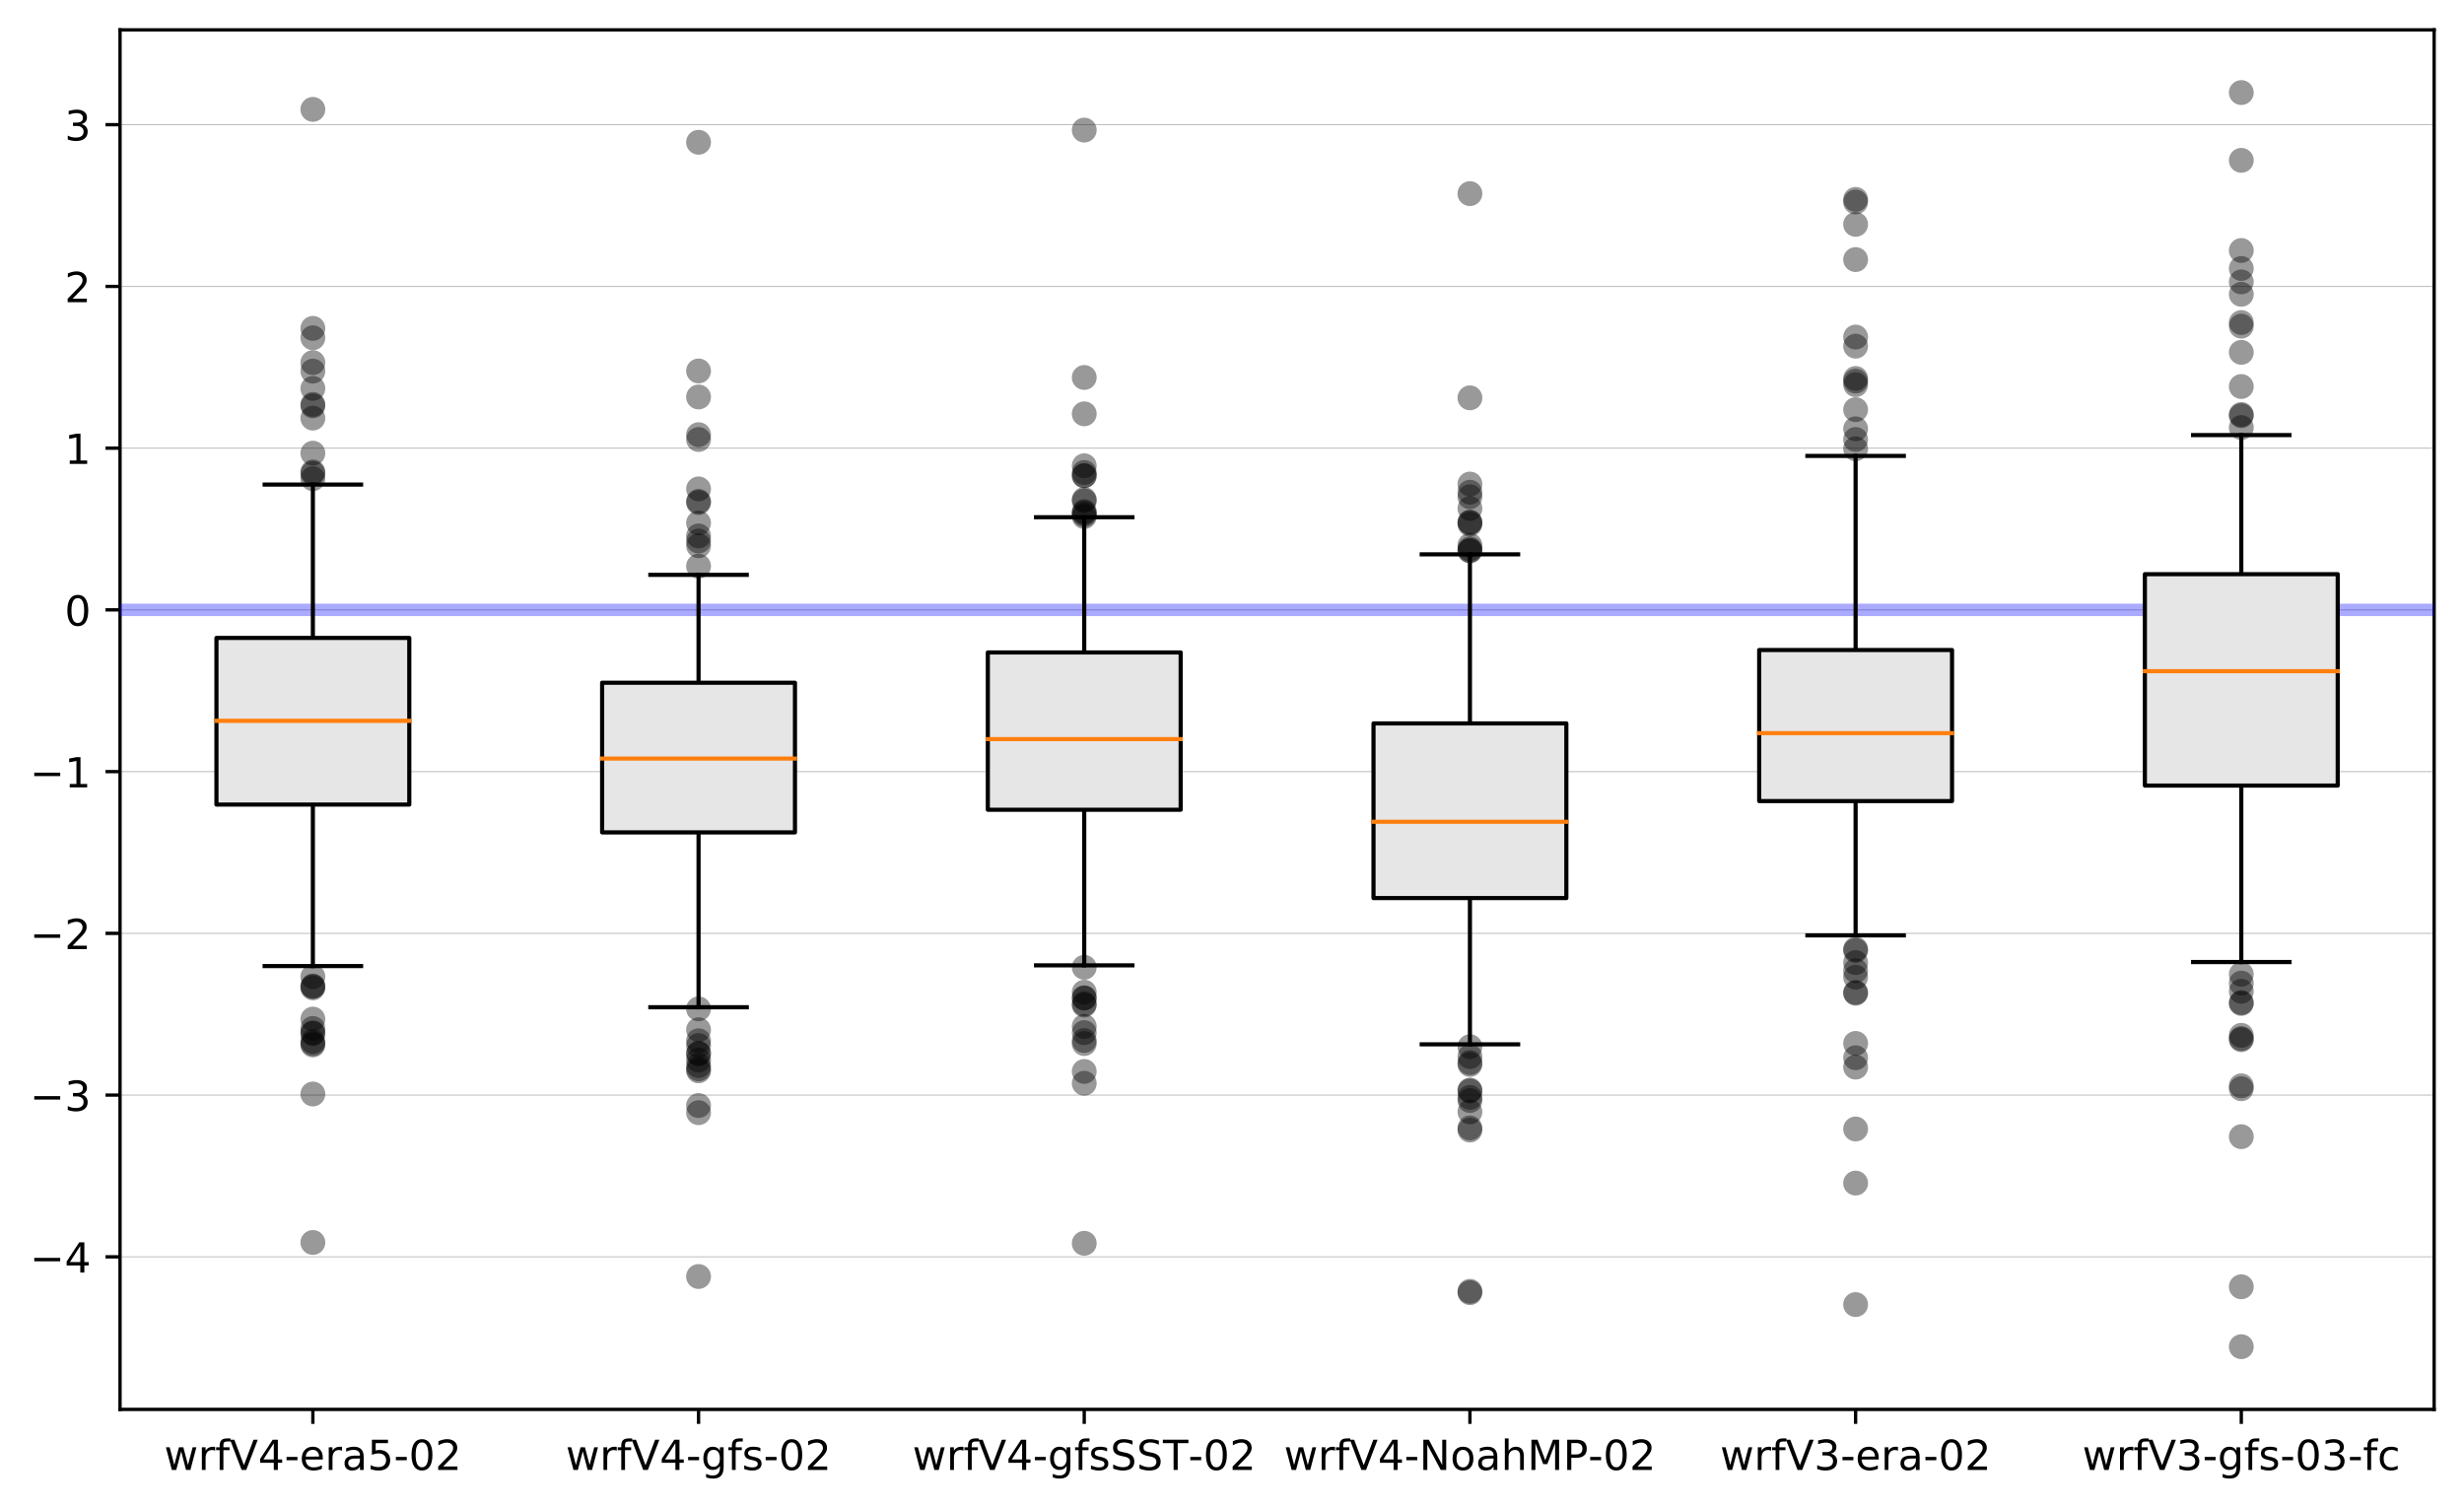 <?xml version="1.0" encoding="utf-8" standalone="no"?>
<!DOCTYPE svg PUBLIC "-//W3C//DTD SVG 1.1//EN"
  "http://www.w3.org/Graphics/SVG/1.1/DTD/svg11.dtd">
<!-- Created with matplotlib (https://matplotlib.org/) -->
<svg height="363.718pt" version="1.1" viewBox="0 0 594.142 363.718" width="594.142pt" xmlns="http://www.w3.org/2000/svg" xmlns:xlink="http://www.w3.org/1999/xlink">
 <defs>
  <style type="text/css">
*{stroke-linecap:butt;stroke-linejoin:round;}
  </style>
 </defs>
 <g id="figure_1">
  <g id="patch_1">
   <path d="M 0 363.718 
L 594.142 363.718 
L 594.142 0 
L 0 0 
z
" style="fill:#ffffff;"/>
  </g>
  <g id="axes_1">
   <g id="patch_2">
    <path d="M 28.942 339.84 
L 586.942 339.84 
L 586.942 7.2 
L 28.942 7.2 
z
" style="fill:#ffffff;"/>
   </g>
   <g id="matplotlib.axis_1">
    <g id="xtick_1">
     <g id="line2d_1">
      <defs>
       <path d="M 0 0 
L 0 3.5 
" id="m2eec70d416" style="stroke:#000000;stroke-width:0.8;"/>
      </defs>
      <g>
       <use style="stroke:#000000;stroke-width:0.8;" x="75.442" xlink:href="#m2eec70d416" y="339.84"/>
      </g>
     </g>
     <g id="text_1">
      <!-- wrfV4-era5-02 -->
      <defs>
       <path d="M 4.203 54.688 
L 13.188 54.688 
L 24.422 12.016 
L 35.594 54.688 
L 46.188 54.688 
L 57.422 12.016 
L 68.609 54.688 
L 77.594 54.688 
L 63.281 0 
L 52.688 0 
L 40.922 44.828 
L 29.109 0 
L 18.5 0 
z
" id="DejaVuSans-119"/>
       <path d="M 41.109 46.297 
Q 39.594 47.172 37.812 47.578 
Q 36.031 48 33.891 48 
Q 26.266 48 22.188 43.047 
Q 18.109 38.094 18.109 28.812 
L 18.109 0 
L 9.078 0 
L 9.078 54.688 
L 18.109 54.688 
L 18.109 46.188 
Q 20.953 51.172 25.484 53.578 
Q 30.031 56 36.531 56 
Q 37.453 56 38.578 55.875 
Q 39.703 55.766 41.062 55.516 
z
" id="DejaVuSans-114"/>
       <path d="M 37.109 75.984 
L 37.109 68.5 
L 28.516 68.5 
Q 23.688 68.5 21.797 66.547 
Q 19.922 64.594 19.922 59.516 
L 19.922 54.688 
L 34.719 54.688 
L 34.719 47.703 
L 19.922 47.703 
L 19.922 0 
L 10.891 0 
L 10.891 47.703 
L 2.297 47.703 
L 2.297 54.688 
L 10.891 54.688 
L 10.891 58.5 
Q 10.891 67.625 15.141 71.797 
Q 19.391 75.984 28.609 75.984 
z
" id="DejaVuSans-102"/>
       <path d="M 28.609 0 
L 0.781 72.906 
L 11.078 72.906 
L 34.188 11.531 
L 57.328 72.906 
L 67.578 72.906 
L 39.797 0 
z
" id="DejaVuSans-86"/>
       <path d="M 37.797 64.312 
L 12.891 25.391 
L 37.797 25.391 
z
M 35.203 72.906 
L 47.609 72.906 
L 47.609 25.391 
L 58.016 25.391 
L 58.016 17.188 
L 47.609 17.188 
L 47.609 0 
L 37.797 0 
L 37.797 17.188 
L 4.891 17.188 
L 4.891 26.703 
z
" id="DejaVuSans-52"/>
       <path d="M 4.891 31.391 
L 31.203 31.391 
L 31.203 23.391 
L 4.891 23.391 
z
" id="DejaVuSans-45"/>
       <path d="M 56.203 29.594 
L 56.203 25.203 
L 14.891 25.203 
Q 15.484 15.922 20.484 11.062 
Q 25.484 6.203 34.422 6.203 
Q 39.594 6.203 44.453 7.469 
Q 49.312 8.734 54.109 11.281 
L 54.109 2.781 
Q 49.266 0.734 44.188 -0.344 
Q 39.109 -1.422 33.891 -1.422 
Q 20.797 -1.422 13.156 6.188 
Q 5.516 13.812 5.516 26.812 
Q 5.516 40.234 12.766 48.109 
Q 20.016 56 32.328 56 
Q 43.359 56 49.781 48.891 
Q 56.203 41.797 56.203 29.594 
z
M 47.219 32.234 
Q 47.125 39.594 43.094 43.984 
Q 39.062 48.391 32.422 48.391 
Q 24.906 48.391 20.391 44.141 
Q 15.875 39.891 15.188 32.172 
z
" id="DejaVuSans-101"/>
       <path d="M 34.281 27.484 
Q 23.391 27.484 19.188 25 
Q 14.984 22.516 14.984 16.5 
Q 14.984 11.719 18.141 8.906 
Q 21.297 6.109 26.703 6.109 
Q 34.188 6.109 38.703 11.406 
Q 43.219 16.703 43.219 25.484 
L 43.219 27.484 
z
M 52.203 31.203 
L 52.203 0 
L 43.219 0 
L 43.219 8.297 
Q 40.141 3.328 35.547 0.953 
Q 30.953 -1.422 24.312 -1.422 
Q 15.922 -1.422 10.953 3.297 
Q 6 8.016 6 15.922 
Q 6 25.141 12.172 29.828 
Q 18.359 34.516 30.609 34.516 
L 43.219 34.516 
L 43.219 35.406 
Q 43.219 41.609 39.141 45 
Q 35.062 48.391 27.688 48.391 
Q 23 48.391 18.547 47.266 
Q 14.109 46.141 10.016 43.891 
L 10.016 52.203 
Q 14.938 54.109 19.578 55.047 
Q 24.219 56 28.609 56 
Q 40.484 56 46.344 49.844 
Q 52.203 43.703 52.203 31.203 
z
" id="DejaVuSans-97"/>
       <path d="M 10.797 72.906 
L 49.516 72.906 
L 49.516 64.594 
L 19.828 64.594 
L 19.828 46.734 
Q 21.969 47.469 24.109 47.828 
Q 26.266 48.188 28.422 48.188 
Q 40.625 48.188 47.75 41.5 
Q 54.891 34.812 54.891 23.391 
Q 54.891 11.625 47.562 5.094 
Q 40.234 -1.422 26.906 -1.422 
Q 22.312 -1.422 17.547 -0.641 
Q 12.797 0.141 7.719 1.703 
L 7.719 11.625 
Q 12.109 9.234 16.797 8.062 
Q 21.484 6.891 26.703 6.891 
Q 35.156 6.891 40.078 11.328 
Q 45.016 15.766 45.016 23.391 
Q 45.016 31 40.078 35.438 
Q 35.156 39.891 26.703 39.891 
Q 22.75 39.891 18.812 39.016 
Q 14.891 38.141 10.797 36.281 
z
" id="DejaVuSans-53"/>
       <path d="M 31.781 66.406 
Q 24.172 66.406 20.328 58.906 
Q 16.5 51.422 16.5 36.375 
Q 16.5 21.391 20.328 13.891 
Q 24.172 6.391 31.781 6.391 
Q 39.453 6.391 43.281 13.891 
Q 47.125 21.391 47.125 36.375 
Q 47.125 51.422 43.281 58.906 
Q 39.453 66.406 31.781 66.406 
z
M 31.781 74.219 
Q 44.047 74.219 50.516 64.516 
Q 56.984 54.828 56.984 36.375 
Q 56.984 17.969 50.516 8.266 
Q 44.047 -1.422 31.781 -1.422 
Q 19.531 -1.422 13.062 8.266 
Q 6.594 17.969 6.594 36.375 
Q 6.594 54.828 13.062 64.516 
Q 19.531 74.219 31.781 74.219 
z
" id="DejaVuSans-48"/>
       <path d="M 19.188 8.297 
L 53.609 8.297 
L 53.609 0 
L 7.328 0 
L 7.328 8.297 
Q 12.938 14.109 22.625 23.891 
Q 32.328 33.688 34.812 36.531 
Q 39.547 41.844 41.422 45.531 
Q 43.312 49.219 43.312 52.781 
Q 43.312 58.594 39.234 62.25 
Q 35.156 65.922 28.609 65.922 
Q 23.969 65.922 18.812 64.312 
Q 13.672 62.703 7.812 59.422 
L 7.812 69.391 
Q 13.766 71.781 18.938 73 
Q 24.125 74.219 28.422 74.219 
Q 39.75 74.219 46.484 68.547 
Q 53.219 62.891 53.219 53.422 
Q 53.219 48.922 51.531 44.891 
Q 49.859 40.875 45.406 35.406 
Q 44.188 33.984 37.641 27.219 
Q 31.109 20.453 19.188 8.297 
z
" id="DejaVuSans-50"/>
      </defs>
      <g transform="translate(39.588 354.438)scale(0.1 -0.1)">
       <use xlink:href="#DejaVuSans-119"/>
       <use x="81.787" xlink:href="#DejaVuSans-114"/>
       <use x="122.9" xlink:href="#DejaVuSans-102"/>
       <use x="158.105" xlink:href="#DejaVuSans-86"/>
       <use x="226.514" xlink:href="#DejaVuSans-52"/>
       <use x="290.137" xlink:href="#DejaVuSans-45"/>
       <use x="326.221" xlink:href="#DejaVuSans-101"/>
       <use x="387.744" xlink:href="#DejaVuSans-114"/>
       <use x="428.857" xlink:href="#DejaVuSans-97"/>
       <use x="490.137" xlink:href="#DejaVuSans-53"/>
       <use x="553.76" xlink:href="#DejaVuSans-45"/>
       <use x="589.844" xlink:href="#DejaVuSans-48"/>
       <use x="653.467" xlink:href="#DejaVuSans-50"/>
      </g>
     </g>
    </g>
    <g id="xtick_2">
     <g id="line2d_2">
      <g>
       <use style="stroke:#000000;stroke-width:0.8;" x="168.442" xlink:href="#m2eec70d416" y="339.84"/>
      </g>
     </g>
     <g id="text_2">
      <!-- wrfV4-gfs-02 -->
      <defs>
       <path d="M 45.406 27.984 
Q 45.406 37.75 41.375 43.109 
Q 37.359 48.484 30.078 48.484 
Q 22.859 48.484 18.828 43.109 
Q 14.797 37.75 14.797 27.984 
Q 14.797 18.266 18.828 12.891 
Q 22.859 7.516 30.078 7.516 
Q 37.359 7.516 41.375 12.891 
Q 45.406 18.266 45.406 27.984 
z
M 54.391 6.781 
Q 54.391 -7.172 48.188 -13.984 
Q 42 -20.797 29.203 -20.797 
Q 24.469 -20.797 20.266 -20.094 
Q 16.062 -19.391 12.109 -17.922 
L 12.109 -9.188 
Q 16.062 -11.328 19.922 -12.344 
Q 23.781 -13.375 27.781 -13.375 
Q 36.625 -13.375 41.016 -8.766 
Q 45.406 -4.156 45.406 5.172 
L 45.406 9.625 
Q 42.625 4.781 38.281 2.391 
Q 33.938 0 27.875 0 
Q 17.828 0 11.672 7.656 
Q 5.516 15.328 5.516 27.984 
Q 5.516 40.672 11.672 48.328 
Q 17.828 56 27.875 56 
Q 33.938 56 38.281 53.609 
Q 42.625 51.219 45.406 46.391 
L 45.406 54.688 
L 54.391 54.688 
z
" id="DejaVuSans-103"/>
       <path d="M 44.281 53.078 
L 44.281 44.578 
Q 40.484 46.531 36.375 47.5 
Q 32.281 48.484 27.875 48.484 
Q 21.188 48.484 17.844 46.438 
Q 14.5 44.391 14.5 40.281 
Q 14.5 37.156 16.891 35.375 
Q 19.281 33.594 26.516 31.984 
L 29.594 31.297 
Q 39.156 29.25 43.188 25.516 
Q 47.219 21.781 47.219 15.094 
Q 47.219 7.469 41.188 3.016 
Q 35.156 -1.422 24.609 -1.422 
Q 20.219 -1.422 15.453 -0.562 
Q 10.688 0.297 5.422 2 
L 5.422 11.281 
Q 10.406 8.688 15.234 7.391 
Q 20.062 6.109 24.812 6.109 
Q 31.156 6.109 34.562 8.281 
Q 37.984 10.453 37.984 14.406 
Q 37.984 18.062 35.516 20.016 
Q 33.062 21.969 24.703 23.781 
L 21.578 24.516 
Q 13.234 26.266 9.516 29.906 
Q 5.812 33.547 5.812 39.891 
Q 5.812 47.609 11.281 51.797 
Q 16.75 56 26.812 56 
Q 31.781 56 36.172 55.266 
Q 40.578 54.547 44.281 53.078 
z
" id="DejaVuSans-115"/>
      </defs>
      <g transform="translate(136.427 354.438)scale(0.1 -0.1)">
       <use xlink:href="#DejaVuSans-119"/>
       <use x="81.787" xlink:href="#DejaVuSans-114"/>
       <use x="122.9" xlink:href="#DejaVuSans-102"/>
       <use x="158.105" xlink:href="#DejaVuSans-86"/>
       <use x="226.514" xlink:href="#DejaVuSans-52"/>
       <use x="290.137" xlink:href="#DejaVuSans-45"/>
       <use x="326.221" xlink:href="#DejaVuSans-103"/>
       <use x="389.697" xlink:href="#DejaVuSans-102"/>
       <use x="424.902" xlink:href="#DejaVuSans-115"/>
       <use x="477.002" xlink:href="#DejaVuSans-45"/>
       <use x="513.086" xlink:href="#DejaVuSans-48"/>
       <use x="576.709" xlink:href="#DejaVuSans-50"/>
      </g>
     </g>
    </g>
    <g id="xtick_3">
     <g id="line2d_3">
      <g>
       <use style="stroke:#000000;stroke-width:0.8;" x="261.442" xlink:href="#m2eec70d416" y="339.84"/>
      </g>
     </g>
     <g id="text_3">
      <!-- wrfV4-gfsSST-02 -->
      <defs>
       <path d="M 53.516 70.516 
L 53.516 60.891 
Q 47.906 63.578 42.922 64.891 
Q 37.938 66.219 33.297 66.219 
Q 25.25 66.219 20.875 63.094 
Q 16.5 59.969 16.5 54.203 
Q 16.5 49.359 19.406 46.891 
Q 22.312 44.438 30.422 42.922 
L 36.375 41.703 
Q 47.406 39.594 52.656 34.297 
Q 57.906 29 57.906 20.125 
Q 57.906 9.516 50.797 4.047 
Q 43.703 -1.422 29.984 -1.422 
Q 24.812 -1.422 18.969 -0.25 
Q 13.141 0.922 6.891 3.219 
L 6.891 13.375 
Q 12.891 10.016 18.656 8.297 
Q 24.422 6.594 29.984 6.594 
Q 38.422 6.594 43.016 9.906 
Q 47.609 13.234 47.609 19.391 
Q 47.609 24.75 44.312 27.781 
Q 41.016 30.812 33.5 32.328 
L 27.484 33.5 
Q 16.453 35.688 11.516 40.375 
Q 6.594 45.062 6.594 53.422 
Q 6.594 63.094 13.406 68.656 
Q 20.219 74.219 32.172 74.219 
Q 37.312 74.219 42.625 73.281 
Q 47.953 72.359 53.516 70.516 
z
" id="DejaVuSans-83"/>
       <path d="M -0.297 72.906 
L 61.375 72.906 
L 61.375 64.594 
L 35.5 64.594 
L 35.5 0 
L 25.594 0 
L 25.594 64.594 
L -0.297 64.594 
z
" id="DejaVuSans-84"/>
      </defs>
      <g transform="translate(220.031 354.438)scale(0.1 -0.1)">
       <use xlink:href="#DejaVuSans-119"/>
       <use x="81.787" xlink:href="#DejaVuSans-114"/>
       <use x="122.9" xlink:href="#DejaVuSans-102"/>
       <use x="158.105" xlink:href="#DejaVuSans-86"/>
       <use x="226.514" xlink:href="#DejaVuSans-52"/>
       <use x="290.137" xlink:href="#DejaVuSans-45"/>
       <use x="326.221" xlink:href="#DejaVuSans-103"/>
       <use x="389.697" xlink:href="#DejaVuSans-102"/>
       <use x="424.902" xlink:href="#DejaVuSans-115"/>
       <use x="477.002" xlink:href="#DejaVuSans-83"/>
       <use x="540.479" xlink:href="#DejaVuSans-83"/>
       <use x="603.955" xlink:href="#DejaVuSans-84"/>
       <use x="664.898" xlink:href="#DejaVuSans-45"/>
       <use x="700.982" xlink:href="#DejaVuSans-48"/>
       <use x="764.605" xlink:href="#DejaVuSans-50"/>
      </g>
     </g>
    </g>
    <g id="xtick_4">
     <g id="line2d_4">
      <g>
       <use style="stroke:#000000;stroke-width:0.8;" x="354.442" xlink:href="#m2eec70d416" y="339.84"/>
      </g>
     </g>
     <g id="text_4">
      <!-- wrfV4-NoahMP-02 -->
      <defs>
       <path d="M 9.812 72.906 
L 23.094 72.906 
L 55.422 11.922 
L 55.422 72.906 
L 64.984 72.906 
L 64.984 0 
L 51.703 0 
L 19.391 60.984 
L 19.391 0 
L 9.812 0 
z
" id="DejaVuSans-78"/>
       <path d="M 30.609 48.391 
Q 23.391 48.391 19.188 42.75 
Q 14.984 37.109 14.984 27.297 
Q 14.984 17.484 19.156 11.844 
Q 23.344 6.203 30.609 6.203 
Q 37.797 6.203 41.984 11.859 
Q 46.188 17.531 46.188 27.297 
Q 46.188 37.016 41.984 42.703 
Q 37.797 48.391 30.609 48.391 
z
M 30.609 56 
Q 42.328 56 49.016 48.375 
Q 55.719 40.766 55.719 27.297 
Q 55.719 13.875 49.016 6.219 
Q 42.328 -1.422 30.609 -1.422 
Q 18.844 -1.422 12.172 6.219 
Q 5.516 13.875 5.516 27.297 
Q 5.516 40.766 12.172 48.375 
Q 18.844 56 30.609 56 
z
" id="DejaVuSans-111"/>
       <path d="M 54.891 33.016 
L 54.891 0 
L 45.906 0 
L 45.906 32.719 
Q 45.906 40.484 42.875 44.328 
Q 39.844 48.188 33.797 48.188 
Q 26.516 48.188 22.312 43.547 
Q 18.109 38.922 18.109 30.906 
L 18.109 0 
L 9.078 0 
L 9.078 75.984 
L 18.109 75.984 
L 18.109 46.188 
Q 21.344 51.125 25.703 53.562 
Q 30.078 56 35.797 56 
Q 45.219 56 50.047 50.172 
Q 54.891 44.344 54.891 33.016 
z
" id="DejaVuSans-104"/>
       <path d="M 9.812 72.906 
L 24.516 72.906 
L 43.109 23.297 
L 61.812 72.906 
L 76.516 72.906 
L 76.516 0 
L 66.891 0 
L 66.891 64.016 
L 48.094 14.016 
L 38.188 14.016 
L 19.391 64.016 
L 19.391 0 
L 9.812 0 
z
" id="DejaVuSans-77"/>
       <path d="M 19.672 64.797 
L 19.672 37.406 
L 32.078 37.406 
Q 38.969 37.406 42.719 40.969 
Q 46.484 44.531 46.484 51.125 
Q 46.484 57.672 42.719 61.234 
Q 38.969 64.797 32.078 64.797 
z
M 9.812 72.906 
L 32.078 72.906 
Q 44.344 72.906 50.609 67.359 
Q 56.891 61.812 56.891 51.125 
Q 56.891 40.328 50.609 34.812 
Q 44.344 29.297 32.078 29.297 
L 19.672 29.297 
L 19.672 0 
L 9.812 0 
z
" id="DejaVuSans-80"/>
      </defs>
      <g transform="translate(309.605 354.438)scale(0.1 -0.1)">
       <use xlink:href="#DejaVuSans-119"/>
       <use x="81.787" xlink:href="#DejaVuSans-114"/>
       <use x="122.9" xlink:href="#DejaVuSans-102"/>
       <use x="158.105" xlink:href="#DejaVuSans-86"/>
       <use x="226.514" xlink:href="#DejaVuSans-52"/>
       <use x="290.137" xlink:href="#DejaVuSans-45"/>
       <use x="326.221" xlink:href="#DejaVuSans-78"/>
       <use x="401.025" xlink:href="#DejaVuSans-111"/>
       <use x="462.207" xlink:href="#DejaVuSans-97"/>
       <use x="523.486" xlink:href="#DejaVuSans-104"/>
       <use x="586.865" xlink:href="#DejaVuSans-77"/>
       <use x="673.145" xlink:href="#DejaVuSans-80"/>
       <use x="733.416" xlink:href="#DejaVuSans-45"/>
       <use x="769.5" xlink:href="#DejaVuSans-48"/>
       <use x="833.123" xlink:href="#DejaVuSans-50"/>
      </g>
     </g>
    </g>
    <g id="xtick_5">
     <g id="line2d_5">
      <g>
       <use style="stroke:#000000;stroke-width:0.8;" x="447.442" xlink:href="#m2eec70d416" y="339.84"/>
      </g>
     </g>
     <g id="text_5">
      <!-- wrfV3-era-02 -->
      <defs>
       <path d="M 40.578 39.312 
Q 47.656 37.797 51.625 33 
Q 55.609 28.219 55.609 21.188 
Q 55.609 10.406 48.188 4.484 
Q 40.766 -1.422 27.094 -1.422 
Q 22.516 -1.422 17.656 -0.516 
Q 12.797 0.391 7.625 2.203 
L 7.625 11.719 
Q 11.719 9.328 16.594 8.109 
Q 21.484 6.891 26.812 6.891 
Q 36.078 6.891 40.938 10.547 
Q 45.797 14.203 45.797 21.188 
Q 45.797 27.641 41.281 31.266 
Q 36.766 34.906 28.719 34.906 
L 20.219 34.906 
L 20.219 43.016 
L 29.109 43.016 
Q 36.375 43.016 40.234 45.922 
Q 44.094 48.828 44.094 54.297 
Q 44.094 59.906 40.109 62.906 
Q 36.141 65.922 28.719 65.922 
Q 24.656 65.922 20.016 65.031 
Q 15.375 64.156 9.812 62.312 
L 9.812 71.094 
Q 15.438 72.656 20.344 73.438 
Q 25.25 74.219 29.594 74.219 
Q 40.828 74.219 47.359 69.109 
Q 53.906 64.016 53.906 55.328 
Q 53.906 49.266 50.438 45.094 
Q 46.969 40.922 40.578 39.312 
z
" id="DejaVuSans-51"/>
      </defs>
      <g transform="translate(414.77 354.438)scale(0.1 -0.1)">
       <use xlink:href="#DejaVuSans-119"/>
       <use x="81.787" xlink:href="#DejaVuSans-114"/>
       <use x="122.9" xlink:href="#DejaVuSans-102"/>
       <use x="158.105" xlink:href="#DejaVuSans-86"/>
       <use x="226.514" xlink:href="#DejaVuSans-51"/>
       <use x="290.137" xlink:href="#DejaVuSans-45"/>
       <use x="326.221" xlink:href="#DejaVuSans-101"/>
       <use x="387.744" xlink:href="#DejaVuSans-114"/>
       <use x="428.857" xlink:href="#DejaVuSans-97"/>
       <use x="490.137" xlink:href="#DejaVuSans-45"/>
       <use x="526.221" xlink:href="#DejaVuSans-48"/>
       <use x="589.844" xlink:href="#DejaVuSans-50"/>
      </g>
     </g>
    </g>
    <g id="xtick_6">
     <g id="line2d_6">
      <g>
       <use style="stroke:#000000;stroke-width:0.8;" x="540.442" xlink:href="#m2eec70d416" y="339.84"/>
      </g>
     </g>
     <g id="text_6">
      <!-- wrfV3-gfs-03-fc -->
      <defs>
       <path d="M 48.781 52.594 
L 48.781 44.188 
Q 44.969 46.297 41.141 47.344 
Q 37.312 48.391 33.406 48.391 
Q 24.656 48.391 19.812 42.844 
Q 14.984 37.312 14.984 27.297 
Q 14.984 17.281 19.812 11.734 
Q 24.656 6.203 33.406 6.203 
Q 37.312 6.203 41.141 7.25 
Q 44.969 8.297 48.781 10.406 
L 48.781 2.094 
Q 45.016 0.344 40.984 -0.531 
Q 36.969 -1.422 32.422 -1.422 
Q 20.062 -1.422 12.781 6.344 
Q 5.516 14.109 5.516 27.297 
Q 5.516 40.672 12.859 48.328 
Q 20.219 56 33.016 56 
Q 37.156 56 41.109 55.141 
Q 45.062 54.297 48.781 52.594 
z
" id="DejaVuSans-99"/>
      </defs>
      <g transform="translate(502.113 354.438)scale(0.1 -0.1)">
       <use xlink:href="#DejaVuSans-119"/>
       <use x="81.787" xlink:href="#DejaVuSans-114"/>
       <use x="122.9" xlink:href="#DejaVuSans-102"/>
       <use x="158.105" xlink:href="#DejaVuSans-86"/>
       <use x="226.514" xlink:href="#DejaVuSans-51"/>
       <use x="290.137" xlink:href="#DejaVuSans-45"/>
       <use x="326.221" xlink:href="#DejaVuSans-103"/>
       <use x="389.697" xlink:href="#DejaVuSans-102"/>
       <use x="424.902" xlink:href="#DejaVuSans-115"/>
       <use x="477.002" xlink:href="#DejaVuSans-45"/>
       <use x="513.086" xlink:href="#DejaVuSans-48"/>
       <use x="576.709" xlink:href="#DejaVuSans-51"/>
       <use x="640.332" xlink:href="#DejaVuSans-45"/>
       <use x="676.416" xlink:href="#DejaVuSans-102"/>
       <use x="711.621" xlink:href="#DejaVuSans-99"/>
      </g>
     </g>
    </g>
   </g>
   <g id="matplotlib.axis_2">
    <g id="ytick_1">
     <g id="line2d_7">
      <path clip-path="url(#paec9d518c7)" d="M 28.942 303.052 
L 586.942 303.052 
" style="fill:none;stroke:#bfbfbf;stroke-linecap:square;stroke-width:0.25;"/>
     </g>
     <g id="line2d_8">
      <defs>
       <path d="M 0 0 
L -3.5 0 
" id="m53fdb5f432" style="stroke:#000000;stroke-width:0.8;"/>
      </defs>
      <g>
       <use style="stroke:#000000;stroke-width:0.8;" x="28.942" xlink:href="#m53fdb5f432" y="303.052"/>
      </g>
     </g>
     <g id="text_7">
      <!-- −4 -->
      <defs>
       <path d="M 10.594 35.5 
L 73.188 35.5 
L 73.188 27.203 
L 10.594 27.203 
z
" id="DejaVuSans-8722"/>
      </defs>
      <g transform="translate(7.2 306.852)scale(0.1 -0.1)">
       <use xlink:href="#DejaVuSans-8722"/>
       <use x="83.789" xlink:href="#DejaVuSans-52"/>
      </g>
     </g>
    </g>
    <g id="ytick_2">
     <g id="line2d_9">
      <path clip-path="url(#paec9d518c7)" d="M 28.942 264.054 
L 586.942 264.054 
" style="fill:none;stroke:#bfbfbf;stroke-linecap:square;stroke-width:0.25;"/>
     </g>
     <g id="line2d_10">
      <g>
       <use style="stroke:#000000;stroke-width:0.8;" x="28.942" xlink:href="#m53fdb5f432" y="264.054"/>
      </g>
     </g>
     <g id="text_8">
      <!-- −3 -->
      <g transform="translate(7.2 267.853)scale(0.1 -0.1)">
       <use xlink:href="#DejaVuSans-8722"/>
       <use x="83.789" xlink:href="#DejaVuSans-51"/>
      </g>
     </g>
    </g>
    <g id="ytick_3">
     <g id="line2d_11">
      <path clip-path="url(#paec9d518c7)" d="M 28.942 225.055 
L 586.942 225.055 
" style="fill:none;stroke:#bfbfbf;stroke-linecap:square;stroke-width:0.25;"/>
     </g>
     <g id="line2d_12">
      <g>
       <use style="stroke:#000000;stroke-width:0.8;" x="28.942" xlink:href="#m53fdb5f432" y="225.055"/>
      </g>
     </g>
     <g id="text_9">
      <!-- −2 -->
      <g transform="translate(7.2 228.854)scale(0.1 -0.1)">
       <use xlink:href="#DejaVuSans-8722"/>
       <use x="83.789" xlink:href="#DejaVuSans-50"/>
      </g>
     </g>
    </g>
    <g id="ytick_4">
     <g id="line2d_13">
      <path clip-path="url(#paec9d518c7)" d="M 28.942 186.056 
L 586.942 186.056 
" style="fill:none;stroke:#bfbfbf;stroke-linecap:square;stroke-width:0.25;"/>
     </g>
     <g id="line2d_14">
      <g>
       <use style="stroke:#000000;stroke-width:0.8;" x="28.942" xlink:href="#m53fdb5f432" y="186.056"/>
      </g>
     </g>
     <g id="text_10">
      <!-- −1 -->
      <defs>
       <path d="M 12.406 8.297 
L 28.516 8.297 
L 28.516 63.922 
L 10.984 60.406 
L 10.984 69.391 
L 28.422 72.906 
L 38.281 72.906 
L 38.281 8.297 
L 54.391 8.297 
L 54.391 0 
L 12.406 0 
z
" id="DejaVuSans-49"/>
      </defs>
      <g transform="translate(7.2 189.855)scale(0.1 -0.1)">
       <use xlink:href="#DejaVuSans-8722"/>
       <use x="83.789" xlink:href="#DejaVuSans-49"/>
      </g>
     </g>
    </g>
    <g id="ytick_5">
     <g id="line2d_15">
      <path clip-path="url(#paec9d518c7)" d="M 28.942 147.057 
L 586.942 147.057 
" style="fill:none;stroke:#bfbfbf;stroke-linecap:square;stroke-width:0.25;"/>
     </g>
     <g id="line2d_16">
      <g>
       <use style="stroke:#000000;stroke-width:0.8;" x="28.942" xlink:href="#m53fdb5f432" y="147.057"/>
      </g>
     </g>
     <g id="text_11">
      <!-- 0 -->
      <g transform="translate(15.58 150.857)scale(0.1 -0.1)">
       <use xlink:href="#DejaVuSans-48"/>
      </g>
     </g>
    </g>
    <g id="ytick_6">
     <g id="line2d_17">
      <path clip-path="url(#paec9d518c7)" d="M 28.942 108.059 
L 586.942 108.059 
" style="fill:none;stroke:#bfbfbf;stroke-linecap:square;stroke-width:0.25;"/>
     </g>
     <g id="line2d_18">
      <g>
       <use style="stroke:#000000;stroke-width:0.8;" x="28.942" xlink:href="#m53fdb5f432" y="108.059"/>
      </g>
     </g>
     <g id="text_12">
      <!-- 1 -->
      <g transform="translate(15.58 111.858)scale(0.1 -0.1)">
       <use xlink:href="#DejaVuSans-49"/>
      </g>
     </g>
    </g>
    <g id="ytick_7">
     <g id="line2d_19">
      <path clip-path="url(#paec9d518c7)" d="M 28.942 69.06 
L 586.942 69.06 
" style="fill:none;stroke:#bfbfbf;stroke-linecap:square;stroke-width:0.25;"/>
     </g>
     <g id="line2d_20">
      <g>
       <use style="stroke:#000000;stroke-width:0.8;" x="28.942" xlink:href="#m53fdb5f432" y="69.06"/>
      </g>
     </g>
     <g id="text_13">
      <!-- 2 -->
      <g transform="translate(15.58 72.859)scale(0.1 -0.1)">
       <use xlink:href="#DejaVuSans-50"/>
      </g>
     </g>
    </g>
    <g id="ytick_8">
     <g id="line2d_21">
      <path clip-path="url(#paec9d518c7)" d="M 28.942 30.061 
L 586.942 30.061 
" style="fill:none;stroke:#bfbfbf;stroke-linecap:square;stroke-width:0.25;"/>
     </g>
     <g id="line2d_22">
      <g>
       <use style="stroke:#000000;stroke-width:0.8;" x="28.942" xlink:href="#m53fdb5f432" y="30.061"/>
      </g>
     </g>
     <g id="text_14">
      <!-- 3 -->
      <g transform="translate(15.58 33.86)scale(0.1 -0.1)">
       <use xlink:href="#DejaVuSans-51"/>
      </g>
     </g>
    </g>
   </g>
   <g id="patch_3">
    <path d="M 28.942 339.84 
L 28.942 7.2 
" style="fill:none;stroke:#000000;stroke-linecap:square;stroke-linejoin:miter;stroke-width:0.8;"/>
   </g>
   <g id="patch_4">
    <path d="M 586.942 339.84 
L 586.942 7.2 
" style="fill:none;stroke:#000000;stroke-linecap:square;stroke-linejoin:miter;stroke-width:0.8;"/>
   </g>
   <g id="patch_5">
    <path d="M 28.942 339.84 
L 586.942 339.84 
" style="fill:none;stroke:#000000;stroke-linecap:square;stroke-linejoin:miter;stroke-width:0.8;"/>
   </g>
   <g id="patch_6">
    <path d="M 28.942 7.2 
L 586.942 7.2 
" style="fill:none;stroke:#000000;stroke-linecap:square;stroke-linejoin:miter;stroke-width:0.8;"/>
   </g>
   <g id="line2d_23">
    <path clip-path="url(#paec9d518c7)" d="M 28.942 147.057 
L 586.942 147.057 
" style="fill:none;stroke:#0000ff;stroke-linecap:square;stroke-opacity:0.333;stroke-width:3;"/>
   </g>
   <g id="line2d_24">
    <path clip-path="url(#paec9d518c7)" d="M 75.442 194.005 
L 75.442 232.944 
" style="fill:none;stroke:#000000;stroke-linecap:square;"/>
   </g>
   <g id="line2d_25">
    <path clip-path="url(#paec9d518c7)" d="M 75.442 153.822 
L 75.442 116.837 
" style="fill:none;stroke:#000000;stroke-linecap:square;"/>
   </g>
   <g id="line2d_26">
    <path clip-path="url(#paec9d518c7)" d="M 63.817 232.944 
L 87.067 232.944 
" style="fill:none;stroke:#000000;stroke-linecap:square;"/>
   </g>
   <g id="line2d_27">
    <path clip-path="url(#paec9d518c7)" d="M 63.817 116.837 
L 87.067 116.837 
" style="fill:none;stroke:#000000;stroke-linecap:square;"/>
   </g>
   <g id="line2d_28">
    <defs>
     <path d="M 0 3 
C 0.796 3 1.559 2.684 2.121 2.121 
C 2.684 1.559 3 0.796 3 0 
C 3 -0.796 2.684 -1.559 2.121 -2.121 
C 1.559 -2.684 0.796 -3 0 -3 
C -0.796 -3 -1.559 -2.684 -2.121 -2.121 
C -2.684 -1.559 -3 -0.796 -3 0 
C -3 0.796 -2.684 1.559 -2.121 2.121 
C -1.559 2.684 -0.796 3 0 3 
z
" id="ma3778ee362" style="stroke:#000000;stroke-opacity:0;"/>
    </defs>
    <g clip-path="url(#paec9d518c7)">
     <use style="fill-opacity:0.4;stroke:#000000;stroke-opacity:0;" x="75.442" xlink:href="#ma3778ee362" y="247.99"/>
     <use style="fill-opacity:0.4;stroke:#000000;stroke-opacity:0;" x="75.442" xlink:href="#ma3778ee362" y="251.96"/>
     <use style="fill-opacity:0.4;stroke:#000000;stroke-opacity:0;" x="75.442" xlink:href="#ma3778ee362" y="299.589"/>
     <use style="fill-opacity:0.4;stroke:#000000;stroke-opacity:0;" x="75.442" xlink:href="#ma3778ee362" y="263.788"/>
     <use style="fill-opacity:0.4;stroke:#000000;stroke-opacity:0;" x="75.442" xlink:href="#ma3778ee362" y="249.203"/>
     <use style="fill-opacity:0.4;stroke:#000000;stroke-opacity:0;" x="75.442" xlink:href="#ma3778ee362" y="237.874"/>
     <use style="fill-opacity:0.4;stroke:#000000;stroke-opacity:0;" x="75.442" xlink:href="#ma3778ee362" y="249.051"/>
     <use style="fill-opacity:0.4;stroke:#000000;stroke-opacity:0;" x="75.442" xlink:href="#ma3778ee362" y="235.51"/>
     <use style="fill-opacity:0.4;stroke:#000000;stroke-opacity:0;" x="75.442" xlink:href="#ma3778ee362" y="251.133"/>
     <use style="fill-opacity:0.4;stroke:#000000;stroke-opacity:0;" x="75.442" xlink:href="#ma3778ee362" y="245.724"/>
     <use style="fill-opacity:0.4;stroke:#000000;stroke-opacity:0;" x="75.442" xlink:href="#ma3778ee362" y="237.768"/>
     <use style="fill-opacity:0.4;stroke:#000000;stroke-opacity:0;" x="75.442" xlink:href="#ma3778ee362" y="238.205"/>
     <use style="fill-opacity:0.4;stroke:#000000;stroke-opacity:0;" x="75.442" xlink:href="#ma3778ee362" y="251.644"/>
     <use style="fill-opacity:0.4;stroke:#000000;stroke-opacity:0;" x="75.442" xlink:href="#ma3778ee362" y="115.426"/>
     <use style="fill-opacity:0.4;stroke:#000000;stroke-opacity:0;" x="75.442" xlink:href="#ma3778ee362" y="89.488"/>
     <use style="fill-opacity:0.4;stroke:#000000;stroke-opacity:0;" x="75.442" xlink:href="#ma3778ee362" y="79.176"/>
     <use style="fill-opacity:0.4;stroke:#000000;stroke-opacity:0;" x="75.442" xlink:href="#ma3778ee362" y="113.799"/>
     <use style="fill-opacity:0.4;stroke:#000000;stroke-opacity:0;" x="75.442" xlink:href="#ma3778ee362" y="114.15"/>
     <use style="fill-opacity:0.4;stroke:#000000;stroke-opacity:0;" x="75.442" xlink:href="#ma3778ee362" y="97.861"/>
     <use style="fill-opacity:0.4;stroke:#000000;stroke-opacity:0;" x="75.442" xlink:href="#ma3778ee362" y="97.517"/>
     <use style="fill-opacity:0.4;stroke:#000000;stroke-opacity:0;" x="75.442" xlink:href="#ma3778ee362" y="87.436"/>
     <use style="fill-opacity:0.4;stroke:#000000;stroke-opacity:0;" x="75.442" xlink:href="#ma3778ee362" y="100.817"/>
     <use style="fill-opacity:0.4;stroke:#000000;stroke-opacity:0;" x="75.442" xlink:href="#ma3778ee362" y="93.66"/>
     <use style="fill-opacity:0.4;stroke:#000000;stroke-opacity:0;" x="75.442" xlink:href="#ma3778ee362" y="81.45"/>
     <use style="fill-opacity:0.4;stroke:#000000;stroke-opacity:0;" x="75.442" xlink:href="#ma3778ee362" y="109.272"/>
     <use style="fill-opacity:0.4;stroke:#000000;stroke-opacity:0;" x="75.442" xlink:href="#ma3778ee362" y="26.372"/>
    </g>
   </g>
   <g id="line2d_29">
    <path clip-path="url(#paec9d518c7)" d="M 168.442 200.709 
L 168.442 242.869 
" style="fill:none;stroke:#000000;stroke-linecap:square;"/>
   </g>
   <g id="line2d_30">
    <path clip-path="url(#paec9d518c7)" d="M 168.442 164.622 
L 168.442 138.606 
" style="fill:none;stroke:#000000;stroke-linecap:square;"/>
   </g>
   <g id="line2d_31">
    <path clip-path="url(#paec9d518c7)" d="M 156.817 242.869 
L 180.067 242.869 
" style="fill:none;stroke:#000000;stroke-linecap:square;"/>
   </g>
   <g id="line2d_32">
    <path clip-path="url(#paec9d518c7)" d="M 156.817 138.606 
L 180.067 138.606 
" style="fill:none;stroke:#000000;stroke-linecap:square;"/>
   </g>
   <g id="line2d_33">
    <g clip-path="url(#paec9d518c7)">
     <use style="fill-opacity:0.4;stroke:#000000;stroke-opacity:0;" x="168.442" xlink:href="#ma3778ee362" y="255.599"/>
     <use style="fill-opacity:0.4;stroke:#000000;stroke-opacity:0;" x="168.442" xlink:href="#ma3778ee362" y="258.208"/>
     <use style="fill-opacity:0.4;stroke:#000000;stroke-opacity:0;" x="168.442" xlink:href="#ma3778ee362" y="307.798"/>
     <use style="fill-opacity:0.4;stroke:#000000;stroke-opacity:0;" x="168.442" xlink:href="#ma3778ee362" y="243.256"/>
     <use style="fill-opacity:0.4;stroke:#000000;stroke-opacity:0;" x="168.442" xlink:href="#ma3778ee362" y="268.293"/>
     <use style="fill-opacity:0.4;stroke:#000000;stroke-opacity:0;" x="168.442" xlink:href="#ma3778ee362" y="252.1"/>
     <use style="fill-opacity:0.4;stroke:#000000;stroke-opacity:0;" x="168.442" xlink:href="#ma3778ee362" y="254.097"/>
     <use style="fill-opacity:0.4;stroke:#000000;stroke-opacity:0;" x="168.442" xlink:href="#ma3778ee362" y="256.936"/>
     <use style="fill-opacity:0.4;stroke:#000000;stroke-opacity:0;" x="168.442" xlink:href="#ma3778ee362" y="253.957"/>
     <use style="fill-opacity:0.4;stroke:#000000;stroke-opacity:0;" x="168.442" xlink:href="#ma3778ee362" y="266.561"/>
     <use style="fill-opacity:0.4;stroke:#000000;stroke-opacity:0;" x="168.442" xlink:href="#ma3778ee362" y="250.95"/>
     <use style="fill-opacity:0.4;stroke:#000000;stroke-opacity:0;" x="168.442" xlink:href="#ma3778ee362" y="257.736"/>
     <use style="fill-opacity:0.4;stroke:#000000;stroke-opacity:0;" x="168.442" xlink:href="#ma3778ee362" y="248.302"/>
     <use style="fill-opacity:0.4;stroke:#000000;stroke-opacity:0;" x="168.442" xlink:href="#ma3778ee362" y="120.885"/>
     <use style="fill-opacity:0.4;stroke:#000000;stroke-opacity:0;" x="168.442" xlink:href="#ma3778ee362" y="131.587"/>
     <use style="fill-opacity:0.4;stroke:#000000;stroke-opacity:0;" x="168.442" xlink:href="#ma3778ee362" y="136.512"/>
     <use style="fill-opacity:0.4;stroke:#000000;stroke-opacity:0;" x="168.442" xlink:href="#ma3778ee362" y="121.178"/>
     <use style="fill-opacity:0.4;stroke:#000000;stroke-opacity:0;" x="168.442" xlink:href="#ma3778ee362" y="130.46"/>
     <use style="fill-opacity:0.4;stroke:#000000;stroke-opacity:0;" x="168.442" xlink:href="#ma3778ee362" y="129.223"/>
     <use style="fill-opacity:0.4;stroke:#000000;stroke-opacity:0;" x="168.442" xlink:href="#ma3778ee362" y="105.972"/>
     <use style="fill-opacity:0.4;stroke:#000000;stroke-opacity:0;" x="168.442" xlink:href="#ma3778ee362" y="89.449"/>
     <use style="fill-opacity:0.4;stroke:#000000;stroke-opacity:0;" x="168.442" xlink:href="#ma3778ee362" y="104.81"/>
     <use style="fill-opacity:0.4;stroke:#000000;stroke-opacity:0;" x="168.442" xlink:href="#ma3778ee362" y="117.886"/>
     <use style="fill-opacity:0.4;stroke:#000000;stroke-opacity:0;" x="168.442" xlink:href="#ma3778ee362" y="95.719"/>
     <use style="fill-opacity:0.4;stroke:#000000;stroke-opacity:0;" x="168.442" xlink:href="#ma3778ee362" y="126.096"/>
     <use style="fill-opacity:0.4;stroke:#000000;stroke-opacity:0;" x="168.442" xlink:href="#ma3778ee362" y="34.304"/>
    </g>
   </g>
   <g id="line2d_34">
    <path clip-path="url(#paec9d518c7)" d="M 261.442 195.246 
L 261.442 232.769 
" style="fill:none;stroke:#000000;stroke-linecap:square;"/>
   </g>
   <g id="line2d_35">
    <path clip-path="url(#paec9d518c7)" d="M 261.442 157.319 
L 261.442 124.715 
" style="fill:none;stroke:#000000;stroke-linecap:square;"/>
   </g>
   <g id="line2d_36">
    <path clip-path="url(#paec9d518c7)" d="M 249.817 232.769 
L 273.067 232.769 
" style="fill:none;stroke:#000000;stroke-linecap:square;"/>
   </g>
   <g id="line2d_37">
    <path clip-path="url(#paec9d518c7)" d="M 249.817 124.715 
L 273.067 124.715 
" style="fill:none;stroke:#000000;stroke-linecap:square;"/>
   </g>
   <g id="line2d_38">
    <g clip-path="url(#paec9d518c7)">
     <use style="fill-opacity:0.4;stroke:#000000;stroke-opacity:0;" x="261.442" xlink:href="#ma3778ee362" y="247.491"/>
     <use style="fill-opacity:0.4;stroke:#000000;stroke-opacity:0;" x="261.442" xlink:href="#ma3778ee362" y="248.992"/>
     <use style="fill-opacity:0.4;stroke:#000000;stroke-opacity:0;" x="261.442" xlink:href="#ma3778ee362" y="299.788"/>
     <use style="fill-opacity:0.4;stroke:#000000;stroke-opacity:0;" x="261.442" xlink:href="#ma3778ee362" y="258.348"/>
     <use style="fill-opacity:0.4;stroke:#000000;stroke-opacity:0;" x="261.442" xlink:href="#ma3778ee362" y="242.043"/>
     <use style="fill-opacity:0.4;stroke:#000000;stroke-opacity:0;" x="261.442" xlink:href="#ma3778ee362" y="242.351"/>
     <use style="fill-opacity:0.4;stroke:#000000;stroke-opacity:0;" x="261.442" xlink:href="#ma3778ee362" y="239.239"/>
     <use style="fill-opacity:0.4;stroke:#000000;stroke-opacity:0;" x="261.442" xlink:href="#ma3778ee362" y="251.632"/>
     <use style="fill-opacity:0.4;stroke:#000000;stroke-opacity:0;" x="261.442" xlink:href="#ma3778ee362" y="250.899"/>
     <use style="fill-opacity:0.4;stroke:#000000;stroke-opacity:0;" x="261.442" xlink:href="#ma3778ee362" y="240.643"/>
     <use style="fill-opacity:0.4;stroke:#000000;stroke-opacity:0;" x="261.442" xlink:href="#ma3778ee362" y="233.241"/>
     <use style="fill-opacity:0.4;stroke:#000000;stroke-opacity:0;" x="261.442" xlink:href="#ma3778ee362" y="240.611"/>
     <use style="fill-opacity:0.4;stroke:#000000;stroke-opacity:0;" x="261.442" xlink:href="#ma3778ee362" y="261.203"/>
     <use style="fill-opacity:0.4;stroke:#000000;stroke-opacity:0;" x="261.442" xlink:href="#ma3778ee362" y="112.306"/>
     <use style="fill-opacity:0.4;stroke:#000000;stroke-opacity:0;" x="261.442" xlink:href="#ma3778ee362" y="123.654"/>
     <use style="fill-opacity:0.4;stroke:#000000;stroke-opacity:0;" x="261.442" xlink:href="#ma3778ee362" y="124.563"/>
     <use style="fill-opacity:0.4;stroke:#000000;stroke-opacity:0;" x="261.442" xlink:href="#ma3778ee362" y="124.079"/>
     <use style="fill-opacity:0.4;stroke:#000000;stroke-opacity:0;" x="261.442" xlink:href="#ma3778ee362" y="114.747"/>
     <use style="fill-opacity:0.4;stroke:#000000;stroke-opacity:0;" x="261.442" xlink:href="#ma3778ee362" y="113.94"/>
     <use style="fill-opacity:0.4;stroke:#000000;stroke-opacity:0;" x="261.442" xlink:href="#ma3778ee362" y="120.425"/>
     <use style="fill-opacity:0.4;stroke:#000000;stroke-opacity:0;" x="261.442" xlink:href="#ma3778ee362" y="123.366"/>
     <use style="fill-opacity:0.4;stroke:#000000;stroke-opacity:0;" x="261.442" xlink:href="#ma3778ee362" y="99.787"/>
     <use style="fill-opacity:0.4;stroke:#000000;stroke-opacity:0;" x="261.442" xlink:href="#ma3778ee362" y="114.673"/>
     <use style="fill-opacity:0.4;stroke:#000000;stroke-opacity:0;" x="261.442" xlink:href="#ma3778ee362" y="120.768"/>
     <use style="fill-opacity:0.4;stroke:#000000;stroke-opacity:0;" x="261.442" xlink:href="#ma3778ee362" y="91.02"/>
     <use style="fill-opacity:0.4;stroke:#000000;stroke-opacity:0;" x="261.442" xlink:href="#ma3778ee362" y="31.368"/>
    </g>
   </g>
   <g id="line2d_39">
    <path clip-path="url(#paec9d518c7)" d="M 354.442 216.55 
L 354.442 251.808 
" style="fill:none;stroke:#000000;stroke-linecap:square;"/>
   </g>
   <g id="line2d_40">
    <path clip-path="url(#paec9d518c7)" d="M 354.442 174.432 
L 354.442 133.669 
" style="fill:none;stroke:#000000;stroke-linecap:square;"/>
   </g>
   <g id="line2d_41">
    <path clip-path="url(#paec9d518c7)" d="M 342.817 251.808 
L 366.067 251.808 
" style="fill:none;stroke:#000000;stroke-linecap:square;"/>
   </g>
   <g id="line2d_42">
    <path clip-path="url(#paec9d518c7)" d="M 342.817 133.669 
L 366.067 133.669 
" style="fill:none;stroke:#000000;stroke-linecap:square;"/>
   </g>
   <g id="line2d_43">
    <g clip-path="url(#paec9d518c7)">
     <use style="fill-opacity:0.4;stroke:#000000;stroke-opacity:0;" x="354.442" xlink:href="#ma3778ee362" y="268.098"/>
     <use style="fill-opacity:0.4;stroke:#000000;stroke-opacity:0;" x="354.442" xlink:href="#ma3778ee362" y="265.364"/>
     <use style="fill-opacity:0.4;stroke:#000000;stroke-opacity:0;" x="354.442" xlink:href="#ma3778ee362" y="311.691"/>
     <use style="fill-opacity:0.4;stroke:#000000;stroke-opacity:0;" x="354.442" xlink:href="#ma3778ee362" y="272.493"/>
     <use style="fill-opacity:0.4;stroke:#000000;stroke-opacity:0;" x="354.442" xlink:href="#ma3778ee362" y="263.055"/>
     <use style="fill-opacity:0.4;stroke:#000000;stroke-opacity:0;" x="354.442" xlink:href="#ma3778ee362" y="254.768"/>
     <use style="fill-opacity:0.4;stroke:#000000;stroke-opacity:0;" x="354.442" xlink:href="#ma3778ee362" y="252.377"/>
     <use style="fill-opacity:0.4;stroke:#000000;stroke-opacity:0;" x="354.442" xlink:href="#ma3778ee362" y="256.23"/>
     <use style="fill-opacity:0.4;stroke:#000000;stroke-opacity:0;" x="354.442" xlink:href="#ma3778ee362" y="262.845"/>
     <use style="fill-opacity:0.4;stroke:#000000;stroke-opacity:0;" x="354.442" xlink:href="#ma3778ee362" y="311.367"/>
     <use style="fill-opacity:0.4;stroke:#000000;stroke-opacity:0;" x="354.442" xlink:href="#ma3778ee362" y="264.603"/>
     <use style="fill-opacity:0.4;stroke:#000000;stroke-opacity:0;" x="354.442" xlink:href="#ma3778ee362" y="271.97"/>
     <use style="fill-opacity:0.4;stroke:#000000;stroke-opacity:0;" x="354.442" xlink:href="#ma3778ee362" y="256.671"/>
     <use style="fill-opacity:0.4;stroke:#000000;stroke-opacity:0;" x="354.442" xlink:href="#ma3778ee362" y="132.819"/>
     <use style="fill-opacity:0.4;stroke:#000000;stroke-opacity:0;" x="354.442" xlink:href="#ma3778ee362" y="132.355"/>
     <use style="fill-opacity:0.4;stroke:#000000;stroke-opacity:0;" x="354.442" xlink:href="#ma3778ee362" y="125.994"/>
     <use style="fill-opacity:0.4;stroke:#000000;stroke-opacity:0;" x="354.442" xlink:href="#ma3778ee362" y="119.786"/>
     <use style="fill-opacity:0.4;stroke:#000000;stroke-opacity:0;" x="354.442" xlink:href="#ma3778ee362" y="131.485"/>
     <use style="fill-opacity:0.4;stroke:#000000;stroke-opacity:0;" x="354.442" xlink:href="#ma3778ee362" y="122.605"/>
     <use style="fill-opacity:0.4;stroke:#000000;stroke-opacity:0;" x="354.442" xlink:href="#ma3778ee362" y="126.38"/>
     <use style="fill-opacity:0.4;stroke:#000000;stroke-opacity:0;" x="354.442" xlink:href="#ma3778ee362" y="118.686"/>
     <use style="fill-opacity:0.4;stroke:#000000;stroke-opacity:0;" x="354.442" xlink:href="#ma3778ee362" y="116.716"/>
     <use style="fill-opacity:0.4;stroke:#000000;stroke-opacity:0;" x="354.442" xlink:href="#ma3778ee362" y="125.889"/>
     <use style="fill-opacity:0.4;stroke:#000000;stroke-opacity:0;" x="354.442" xlink:href="#ma3778ee362" y="95.93"/>
     <use style="fill-opacity:0.4;stroke:#000000;stroke-opacity:0;" x="354.442" xlink:href="#ma3778ee362" y="132.76"/>
     <use style="fill-opacity:0.4;stroke:#000000;stroke-opacity:0;" x="354.442" xlink:href="#ma3778ee362" y="46.686"/>
    </g>
   </g>
   <g id="line2d_44">
    <path clip-path="url(#paec9d518c7)" d="M 447.442 193.155 
L 447.442 225.538 
" style="fill:none;stroke:#000000;stroke-linecap:square;"/>
   </g>
   <g id="line2d_45">
    <path clip-path="url(#paec9d518c7)" d="M 447.442 156.732 
L 447.442 109.927 
" style="fill:none;stroke:#000000;stroke-linecap:square;"/>
   </g>
   <g id="line2d_46">
    <path clip-path="url(#paec9d518c7)" d="M 435.817 225.538 
L 459.067 225.538 
" style="fill:none;stroke:#000000;stroke-linecap:square;"/>
   </g>
   <g id="line2d_47">
    <path clip-path="url(#paec9d518c7)" d="M 435.817 109.927 
L 459.067 109.927 
" style="fill:none;stroke:#000000;stroke-linecap:square;"/>
   </g>
   <g id="line2d_48">
    <g clip-path="url(#paec9d518c7)">
     <use style="fill-opacity:0.4;stroke:#000000;stroke-opacity:0;" x="447.442" xlink:href="#ma3778ee362" y="234.048"/>
     <use style="fill-opacity:0.4;stroke:#000000;stroke-opacity:0;" x="447.442" xlink:href="#ma3778ee362" y="272.224"/>
     <use style="fill-opacity:0.4;stroke:#000000;stroke-opacity:0;" x="447.442" xlink:href="#ma3778ee362" y="314.565"/>
     <use style="fill-opacity:0.4;stroke:#000000;stroke-opacity:0;" x="447.442" xlink:href="#ma3778ee362" y="229.193"/>
     <use style="fill-opacity:0.4;stroke:#000000;stroke-opacity:0;" x="447.442" xlink:href="#ma3778ee362" y="255.045"/>
     <use style="fill-opacity:0.4;stroke:#000000;stroke-opacity:0;" x="447.442" xlink:href="#ma3778ee362" y="228.853"/>
     <use style="fill-opacity:0.4;stroke:#000000;stroke-opacity:0;" x="447.442" xlink:href="#ma3778ee362" y="257.307"/>
     <use style="fill-opacity:0.4;stroke:#000000;stroke-opacity:0;" x="447.442" xlink:href="#ma3778ee362" y="235.627"/>
     <use style="fill-opacity:0.4;stroke:#000000;stroke-opacity:0;" x="447.442" xlink:href="#ma3778ee362" y="232.102"/>
     <use style="fill-opacity:0.4;stroke:#000000;stroke-opacity:0;" x="447.442" xlink:href="#ma3778ee362" y="285.269"/>
     <use style="fill-opacity:0.4;stroke:#000000;stroke-opacity:0;" x="447.442" xlink:href="#ma3778ee362" y="239.496"/>
     <use style="fill-opacity:0.4;stroke:#000000;stroke-opacity:0;" x="447.442" xlink:href="#ma3778ee362" y="251.593"/>
     <use style="fill-opacity:0.4;stroke:#000000;stroke-opacity:0;" x="447.442" xlink:href="#ma3778ee362" y="239.297"/>
     <use style="fill-opacity:0.4;stroke:#000000;stroke-opacity:0;" x="447.442" xlink:href="#ma3778ee362" y="103.398"/>
     <use style="fill-opacity:0.4;stroke:#000000;stroke-opacity:0;" x="447.442" xlink:href="#ma3778ee362" y="81.274"/>
     <use style="fill-opacity:0.4;stroke:#000000;stroke-opacity:0;" x="447.442" xlink:href="#ma3778ee362" y="62.59"/>
     <use style="fill-opacity:0.4;stroke:#000000;stroke-opacity:0;" x="447.442" xlink:href="#ma3778ee362" y="91.254"/>
     <use style="fill-opacity:0.4;stroke:#000000;stroke-opacity:0;" x="447.442" xlink:href="#ma3778ee362" y="91.898"/>
     <use style="fill-opacity:0.4;stroke:#000000;stroke-opacity:0;" x="447.442" xlink:href="#ma3778ee362" y="105.972"/>
     <use style="fill-opacity:0.4;stroke:#000000;stroke-opacity:0;" x="447.442" xlink:href="#ma3778ee362" y="92.752"/>
     <use style="fill-opacity:0.4;stroke:#000000;stroke-opacity:0;" x="447.442" xlink:href="#ma3778ee362" y="48.075"/>
     <use style="fill-opacity:0.4;stroke:#000000;stroke-opacity:0;" x="447.442" xlink:href="#ma3778ee362" y="98.769"/>
     <use style="fill-opacity:0.4;stroke:#000000;stroke-opacity:0;" x="447.442" xlink:href="#ma3778ee362" y="83.47"/>
     <use style="fill-opacity:0.4;stroke:#000000;stroke-opacity:0;" x="447.442" xlink:href="#ma3778ee362" y="54.096"/>
     <use style="fill-opacity:0.4;stroke:#000000;stroke-opacity:0;" x="447.442" xlink:href="#ma3778ee362" y="108.215"/>
     <use style="fill-opacity:0.4;stroke:#000000;stroke-opacity:0;" x="447.442" xlink:href="#ma3778ee362" y="48.707"/>
    </g>
   </g>
   <g id="line2d_49">
    <path clip-path="url(#paec9d518c7)" d="M 540.442 189.418 
L 540.442 231.969 
" style="fill:none;stroke:#000000;stroke-linecap:square;"/>
   </g>
   <g id="line2d_50">
    <path clip-path="url(#paec9d518c7)" d="M 540.442 138.444 
L 540.442 104.904 
" style="fill:none;stroke:#000000;stroke-linecap:square;"/>
   </g>
   <g id="line2d_51">
    <path clip-path="url(#paec9d518c7)" d="M 528.817 231.969 
L 552.067 231.969 
" style="fill:none;stroke:#000000;stroke-linecap:square;"/>
   </g>
   <g id="line2d_52">
    <path clip-path="url(#paec9d518c7)" d="M 528.817 104.904 
L 552.067 104.904 
" style="fill:none;stroke:#000000;stroke-linecap:square;"/>
   </g>
   <g id="line2d_53">
    <g clip-path="url(#paec9d518c7)">
     <use style="fill-opacity:0.4;stroke:#000000;stroke-opacity:0;" x="540.442" xlink:href="#ma3778ee362" y="262.513"/>
     <use style="fill-opacity:0.4;stroke:#000000;stroke-opacity:0;" x="540.442" xlink:href="#ma3778ee362" y="324.72"/>
     <use style="fill-opacity:0.4;stroke:#000000;stroke-opacity:0;" x="540.442" xlink:href="#ma3778ee362" y="241.746"/>
     <use style="fill-opacity:0.4;stroke:#000000;stroke-opacity:0;" x="540.442" xlink:href="#ma3778ee362" y="261.815"/>
     <use style="fill-opacity:0.4;stroke:#000000;stroke-opacity:0;" x="540.442" xlink:href="#ma3778ee362" y="250.689"/>
     <use style="fill-opacity:0.4;stroke:#000000;stroke-opacity:0;" x="540.442" xlink:href="#ma3778ee362" y="310.275"/>
     <use style="fill-opacity:0.4;stroke:#000000;stroke-opacity:0;" x="540.442" xlink:href="#ma3778ee362" y="274.08"/>
     <use style="fill-opacity:0.4;stroke:#000000;stroke-opacity:0;" x="540.442" xlink:href="#ma3778ee362" y="250.427"/>
     <use style="fill-opacity:0.4;stroke:#000000;stroke-opacity:0;" x="540.442" xlink:href="#ma3778ee362" y="241.957"/>
     <use style="fill-opacity:0.4;stroke:#000000;stroke-opacity:0;" x="540.442" xlink:href="#ma3778ee362" y="249.644"/>
     <use style="fill-opacity:0.4;stroke:#000000;stroke-opacity:0;" x="540.442" xlink:href="#ma3778ee362" y="234.914"/>
     <use style="fill-opacity:0.4;stroke:#000000;stroke-opacity:0;" x="540.442" xlink:href="#ma3778ee362" y="239.032"/>
     <use style="fill-opacity:0.4;stroke:#000000;stroke-opacity:0;" x="540.442" xlink:href="#ma3778ee362" y="237.047"/>
     <use style="fill-opacity:0.4;stroke:#000000;stroke-opacity:0;" x="540.442" xlink:href="#ma3778ee362" y="93.2"/>
     <use style="fill-opacity:0.4;stroke:#000000;stroke-opacity:0;" x="540.442" xlink:href="#ma3778ee362" y="70.963"/>
     <use style="fill-opacity:0.4;stroke:#000000;stroke-opacity:0;" x="540.442" xlink:href="#ma3778ee362" y="78.642"/>
     <use style="fill-opacity:0.4;stroke:#000000;stroke-opacity:0;" x="540.442" xlink:href="#ma3778ee362" y="103.094"/>
     <use style="fill-opacity:0.4;stroke:#000000;stroke-opacity:0;" x="540.442" xlink:href="#ma3778ee362" y="99.943"/>
     <use style="fill-opacity:0.4;stroke:#000000;stroke-opacity:0;" x="540.442" xlink:href="#ma3778ee362" y="67.976"/>
     <use style="fill-opacity:0.4;stroke:#000000;stroke-opacity:0;" x="540.442" xlink:href="#ma3778ee362" y="60.398"/>
     <use style="fill-opacity:0.4;stroke:#000000;stroke-opacity:0;" x="540.442" xlink:href="#ma3778ee362" y="77.768"/>
     <use style="fill-opacity:0.4;stroke:#000000;stroke-opacity:0;" x="540.442" xlink:href="#ma3778ee362" y="64.739"/>
     <use style="fill-opacity:0.4;stroke:#000000;stroke-opacity:0;" x="540.442" xlink:href="#ma3778ee362" y="100.236"/>
     <use style="fill-opacity:0.4;stroke:#000000;stroke-opacity:0;" x="540.442" xlink:href="#ma3778ee362" y="22.32"/>
     <use style="fill-opacity:0.4;stroke:#000000;stroke-opacity:0;" x="540.442" xlink:href="#ma3778ee362" y="38.664"/>
     <use style="fill-opacity:0.4;stroke:#000000;stroke-opacity:0;" x="540.442" xlink:href="#ma3778ee362" y="84.96"/>
    </g>
   </g>
   <g id="patch_7">
    <path clip-path="url(#paec9d518c7)" d="M 52.192 194.005 
L 98.692 194.005 
L 98.692 153.822 
L 52.192 153.822 
L 52.192 194.005 
z
" style="fill:#e6e6e6;stroke:#000000;stroke-linejoin:miter;"/>
   </g>
   <g id="patch_8">
    <path clip-path="url(#paec9d518c7)" d="M 145.192 200.709 
L 191.692 200.709 
L 191.692 164.622 
L 145.192 164.622 
L 145.192 200.709 
z
" style="fill:#e6e6e6;stroke:#000000;stroke-linejoin:miter;"/>
   </g>
   <g id="patch_9">
    <path clip-path="url(#paec9d518c7)" d="M 238.192 195.246 
L 284.692 195.246 
L 284.692 157.319 
L 238.192 157.319 
L 238.192 195.246 
z
" style="fill:#e6e6e6;stroke:#000000;stroke-linejoin:miter;"/>
   </g>
   <g id="patch_10">
    <path clip-path="url(#paec9d518c7)" d="M 331.192 216.55 
L 377.692 216.55 
L 377.692 174.432 
L 331.192 174.432 
L 331.192 216.55 
z
" style="fill:#e6e6e6;stroke:#000000;stroke-linejoin:miter;"/>
   </g>
   <g id="patch_11">
    <path clip-path="url(#paec9d518c7)" d="M 424.192 193.155 
L 470.692 193.155 
L 470.692 156.732 
L 424.192 156.732 
L 424.192 193.155 
z
" style="fill:#e6e6e6;stroke:#000000;stroke-linejoin:miter;"/>
   </g>
   <g id="patch_12">
    <path clip-path="url(#paec9d518c7)" d="M 517.192 189.418 
L 563.692 189.418 
L 563.692 138.444 
L 517.192 138.444 
L 517.192 189.418 
z
" style="fill:#e6e6e6;stroke:#000000;stroke-linejoin:miter;"/>
   </g>
   <g id="line2d_54">
    <path clip-path="url(#paec9d518c7)" d="M 52.192 173.805 
L 98.692 173.805 
" style="fill:none;stroke:#ff7f0e;stroke-linecap:square;"/>
   </g>
   <g id="line2d_55">
    <path clip-path="url(#paec9d518c7)" d="M 145.192 182.905 
L 191.692 182.905 
" style="fill:none;stroke:#ff7f0e;stroke-linecap:square;"/>
   </g>
   <g id="line2d_56">
    <path clip-path="url(#paec9d518c7)" d="M 238.192 178.225 
L 284.692 178.225 
" style="fill:none;stroke:#ff7f0e;stroke-linecap:square;"/>
   </g>
   <g id="line2d_57">
    <path clip-path="url(#paec9d518c7)" d="M 331.192 198.15 
L 377.692 198.15 
" style="fill:none;stroke:#ff7f0e;stroke-linecap:square;"/>
   </g>
   <g id="line2d_58">
    <path clip-path="url(#paec9d518c7)" d="M 424.192 176.776 
L 470.692 176.776 
" style="fill:none;stroke:#ff7f0e;stroke-linecap:square;"/>
   </g>
   <g id="line2d_59">
    <path clip-path="url(#paec9d518c7)" d="M 517.192 161.834 
L 563.692 161.834 
" style="fill:none;stroke:#ff7f0e;stroke-linecap:square;"/>
   </g>
  </g>
 </g>
 <defs>
  <clipPath id="paec9d518c7">
   <rect height="332.64" width="558" x="28.942" y="7.2"/>
  </clipPath>
 </defs>
</svg>
